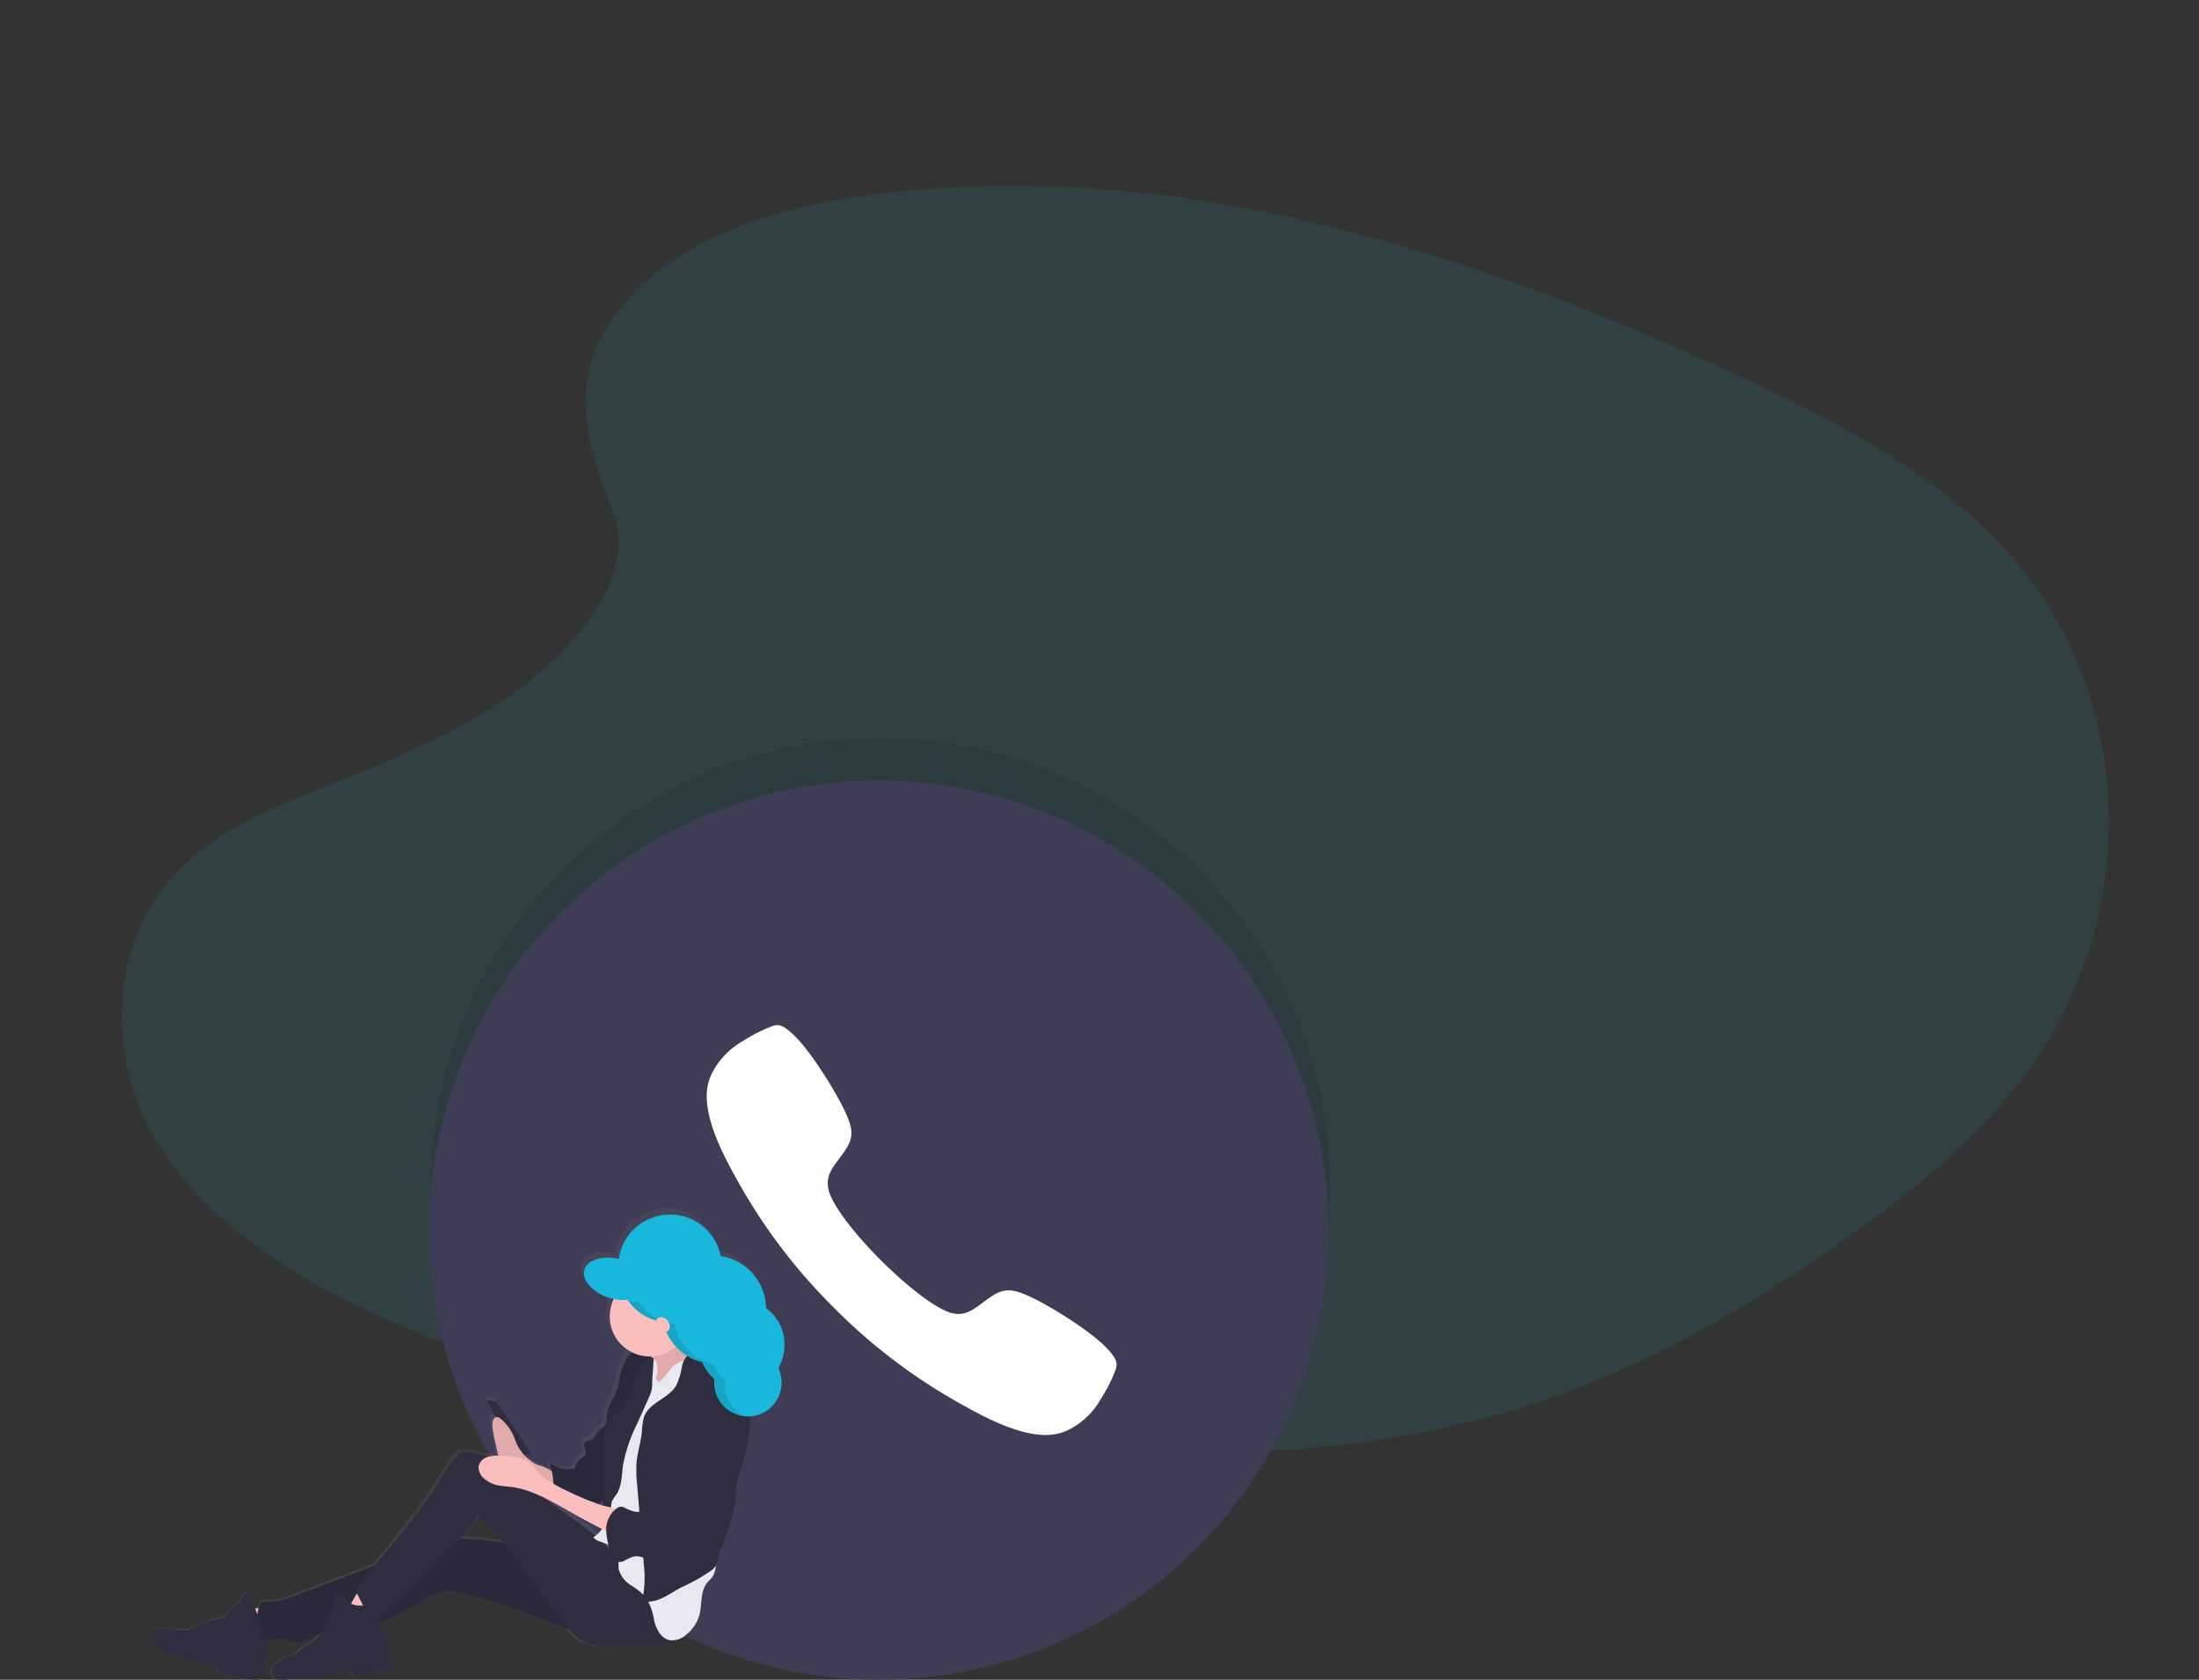 <svg xmlns="http://www.w3.org/2000/svg" xmlns:xlink="http://www.w3.org/1999/xlink" width="339.878" height="259.627" viewBox="0 0 339.878 259.627">
  <rect x="0" y="0" width="339.878" height="259.627" fill="#333333" stroke="none"/>
  <defs>
    <linearGradient id="linear-gradient" x1="0.5" y1="1" x2="0.5" y2="-0.001" gradientUnits="objectBoundingBox">
      <stop offset="0" stop-color="gray" stop-opacity="0.251"/>
      <stop offset="0.54" stop-color="gray" stop-opacity="0.122"/>
      <stop offset="1" stop-color="gray" stop-opacity="0.102"/>
    </linearGradient>
  </defs>
  <g id="Сгруппировать_141" data-name="Сгруппировать 141" transform="translate(4.913 35.342)">
    <path id="Контур_255" data-name="Контур 255" d="M801.246,300.86a69.531,69.531,0,1,0,69.5,69.508A69.531,69.531,0,0,0,801.246,300.86Zm0,129.758a60.262,60.262,0,1,1,60.262-60.262,60.262,60.262,0,0,1-60.262,60.262Z" transform="translate(-670.051 -222.142)" opacity="0.1"/>
    <g id="Сгруппировать_140" data-name="Сгруппировать 140" transform="translate(0 0)">
      <path id="Контур_256" data-name="Контур 256" d="M213.774,192.678c-10.493,9.34-26.963,11.254-41.954,10.511-47.09-2.339-89.6-25.074-126.371-50.79-13.291-9.307-26.414-19.34-35.056-32.161-17.6-26.1-12.372-62.25,12.088-83.745C30.8,29.175,40.892,23.56,51.244,18.6,69.658,9.759,89.527,2.664,110.426.638,125.33-.8,140.418.369,155.232,2.377,196.629,8,237.26,20.413,271.314,41.65c14.936,9.315,29.014,20.9,35.171,35.965S308.7,111.785,293.45,120.7c-6.308,3.689-13.848,5.352-21.234,6.919-10.867,2.3-21.912,4.573-31.719,9.254-10.13,4.835-22.124,14.189-20.116,24.89C222.528,173.251,224.256,183.338,213.774,192.678Z" transform="translate(334.964 164.903) rotate(170)" fill="#19b7db" opacity="0.1"/>
      <circle id="Эллипс_414" data-name="Эллипс 414" cx="69.503" cy="69.503" r="69.503" transform="translate(61.41 85.279)" fill="#3f3d56"/>
      <path id="Контур_254" data-name="Контур 254" d="M847.684,404.853c-2.42-2.42-8.239-6.07-11.125-7.433-3.33-1.6-4.554-1.571-6.911.132-1.961,1.391-3.233,2.733-5.486,2.239s-6.717-3.859-11.035-8.163-7.669-8.74-8.149-11.028.841-3.532,2.246-5.493c1.7-2.357,1.745-3.581.132-6.911-1.391-2.885-5-8.691-7.44-11.125s-2.969-1.9-4.3-1.391a24.892,24.892,0,0,0-3.942,2.086,11.9,11.9,0,0,0-4.728,5c-.953,2.03-2.03,5.8,3.511,15.665a87.4,87.4,0,0,0,15.366,20.491h0a87.523,87.523,0,0,0,20.56,15.394c9.859,5.562,13.635,4.457,15.665,3.511a11.672,11.672,0,0,0,4.992-4.728,24.561,24.561,0,0,0,2.086-3.942C849.582,407.822,850.124,407.279,847.684,404.853Z" transform="translate(-681.854 -232.145)" fill="#fff"/>
      <g id="Сгруппировать_139" data-name="Сгруппировать 139" transform="translate(18.599 151.394)">
        <path id="Контур_382" data-name="Контур 382" d="M489.948,570.13c.426-1.576,2.768-2.327,5.326-1.749a8.137,8.137,0,0,1,7.949-6.851h.528a7.831,7.831,0,0,0-2.269-.34,8.137,8.137,0,0,0-7.949,6.851c-2.558-.578-4.9.173-5.326,1.749s1.38,3.613,4.076,4.336a7.939,7.939,0,0,0,1.547.267C491.249,573.62,489.521,571.741,489.948,570.13Z" transform="translate(-421.415 -560.207)" opacity="0.1"/>
        <g id="Сгруппировать_138" data-name="Сгруппировать 138" transform="translate(0)">
          <path id="Контур_361" data-name="Контур 361" d="M492.818,580.123a7.089,7.089,0,0,0-2.826-5.724,8.311,8.311,0,0,0-6.945-8.152,8.3,8.3,0,0,0-5.528-6.179h0a7.047,7.047,0,0,0-1.026-.238h-1.221a8.137,8.137,0,0,0-7.863,6.952c-2.537-.585-4.856.173-5.283,1.778a2.168,2.168,0,0,0,.072,1.286,5.593,5.593,0,0,0,3.729,3.021l.246.072.369.094h.079a6.389,6.389,0,0,0-.607,2.739,6.316,6.316,0,0,0,3.4,5.637l-.166.1a2.255,2.255,0,0,0-.549.766,11.459,11.459,0,0,0-1.062,2.558c-.181.766-.21,1.561-.434,2.32-.419,1.395-1.489,2.573-1.612,4.025-.058.65.051,1.445-.412,1.865a2.245,2.245,0,0,1-.369.26,2.984,2.984,0,0,0-.8.846,2.8,2.8,0,0,1-.564.809c-.419.311-1.106.282-1.308.766s.325,1.055.2,1.583-.571.629-.9.925a3.216,3.216,0,0,0-.773,1.445,4.74,4.74,0,0,1-3.9-1,7.291,7.291,0,0,1,.4,1.445,6.332,6.332,0,0,0-2.1-1.055,6.641,6.641,0,0,1-2.24-1.662l1.2-.166-5.3-8.087-1.568-.325,1.4,2.7a.859.859,0,0,0-.477.571,2.449,2.449,0,0,0-.051.918,16.424,16.424,0,0,0,.361,2.168l.4,1.893c.036.173.079.354.13.528a4.979,4.979,0,0,0-1.568.174,13.649,13.649,0,0,0-3.259-.773,1.805,1.805,0,0,0-.723,0,1.873,1.873,0,0,0-.687.556,22.23,22.23,0,0,0-2.421,3.411c-2.891,4.958-6.656,9.286-10.219,13.767-2.457,1-4.936,1.944-7.415,2.891l-5.333,2.038a8.086,8.086,0,0,1-3.31.723c-.506,0-1.135-.108-1.445.325a3.042,3.042,0,0,0-.325.723l-.549.058h0a6.315,6.315,0,0,0-1.279-2.356.809.809,0,0,0-.6.463c-.13.239-.21.5-.361.723-.282.419-.78.622-1.135.976s-.578.9-.968,1.265a3.83,3.83,0,0,1-1.814.723,11.442,11.442,0,0,0-2.84,1.077,4.577,4.577,0,0,1-1.048.484,3.937,3.937,0,0,1-1.236.043l-2.818-.21a2.227,2.227,0,0,0-.759.036,1.445,1.445,0,0,0-.9,1.445,2.276,2.276,0,0,0,.9,1.554,5.738,5.738,0,0,0,1.6.831,47.08,47.08,0,0,0,7.516,2.226v.571a12.827,12.827,0,0,0,5.781,1.373.9.9,0,0,0,.434-.079.954.954,0,0,0,.361-.564,23.249,23.249,0,0,0,1.127-5.536h0a2.891,2.891,0,0,0,1.019-.26c.968-.267,1.937.4,2.941.506,1.236.137,2.378-.585,3.548-1.026l.506-.166a5.55,5.55,0,0,1-1.171,1.12c-.484.347-1.026.607-1.5.968a10.3,10.3,0,0,1-1.272.983,7.966,7.966,0,0,1-.976.376,6.437,6.437,0,0,0-1.395.723,2.826,2.826,0,0,0-.947.925,1.388,1.388,0,0,0-.079,1.3,1.373,1.373,0,0,0,.932.65,3.825,3.825,0,0,0,1.149,0c1.532-.116,3.057-.253,4.582-.39a12.224,12.224,0,0,0,1.915-.275c.332-.079.665-.188,1-.282a8.9,8.9,0,0,1,1.742-.26,1.446,1.446,0,0,1,.506.051c.354.116.607.477.968.549a1.445,1.445,0,0,0,.723-.094,16.12,16.12,0,0,1,3.389-.361,1.4,1.4,0,0,0,1.315-.585c.231-.463-.188-1.207-.376-1.821a5.571,5.571,0,0,1-.159-1.2,7.511,7.511,0,0,0-.838-2.847,7.431,7.431,0,0,1-.629-1.3,32.862,32.862,0,0,0,6.237-3.165,11.152,11.152,0,0,1,3.556-1.713,9.67,9.67,0,0,1,4.466.52,101.616,101.616,0,0,1,10.24,3.57c1.6.658,3.187,1.351,4.835,1.85a7.537,7.537,0,0,0,1.72,1.669,7.95,7.95,0,0,0,3.722,1.019,48.776,48.776,0,0,0,5.239.2,8.837,8.837,0,0,0,3.9-.723,4.01,4.01,0,0,0,.817-.542,3.237,3.237,0,0,0,2.573-.947,6.237,6.237,0,0,0,1.958-3.093c.426-1.648.1-3.613,1.113-4.929.267-.361.622-.651.889-1.012a2.848,2.848,0,0,0,.463-1.669.34.34,0,0,1,.043-.065,6.121,6.121,0,0,0,.434-1.662,9.5,9.5,0,0,1,.47-1.315,40.6,40.6,0,0,0,1.344-3.9,22.765,22.765,0,0,0,.621-2.674c.108-.723.173-1.445.231-2.168a13.466,13.466,0,0,1,.658-3.346,27.232,27.232,0,0,0,1.518-8.007v-.159a5.37,5.37,0,0,0,4.755-5.463,5.7,5.7,0,0,0-.5-2.334,7.227,7.227,0,0,0,.968-3.642ZM466.96,611.537c.079.282.173.557.267.831-.426-.412-.838-.838-1.265-1.258.166.058.34.108.5.174a2.688,2.688,0,0,1,.477.253Zm-2.045-1.388c-2.5-2.168-5.391-3.852-7.949-5.955,1.395.687,2.753,1.489,4.1,2.255q2.392,1.366,4.849,2.623a3.966,3.966,0,0,1-1.019,1.077Zm1.062-5.463.123-.123v.86l-.672-.231a5.979,5.979,0,0,0,.527-.506Zm-21.991,5.854a20.687,20.687,0,0,0,2.659-3.794c.99,1.727,2.6,2.977,3.967,4.43C448.409,610.894,446.2,610.656,443.986,610.54Z" transform="translate(-395.841 -559.83)" fill="url(#linear-gradient)"/>
          <path id="Контур_362" data-name="Контур 362" d="M415.35,438.25l1.575.318,5.37,7.942-2.363.318Z" transform="translate(-363.649 -408.584)" fill="#2f2e41"/>
          <path id="Контур_363" data-name="Контур 363" d="M414.49,645.43a30.913,30.913,0,0,0,1.576,4.1,39.036,39.036,0,0,0,5.239-1.5,16.5,16.5,0,0,0-1.091-1.445,5.391,5.391,0,0,0-1.482-1.135,4.075,4.075,0,0,0-1.8,0C416.123,645.43,415.307,645.444,414.49,645.43Z" transform="translate(-400.99 -583.547)" fill="#fbbebe"/>
          <path id="Контур_364" data-name="Контур 364" d="M413.559,646.673a3.266,3.266,0,0,1-1.792-2.038A6.563,6.563,0,0,0,410.4,642.2a.78.78,0,0,0-.607.455c-.13.231-.21.491-.354.723-.289.412-.795.614-1.156.961s-.578.889-.968,1.243a3.844,3.844,0,0,1-1.828.723,11.851,11.851,0,0,0-2.891,1.062,4.988,4.988,0,0,1-1.062.477,4.2,4.2,0,0,1-1.243,0l-2.847-.2a2.226,2.226,0,0,0-.723,0,1.38,1.38,0,0,0-.9,1.445,2.168,2.168,0,0,0,.9,1.532,6,6,0,0,0,1.619.824,47.626,47.626,0,0,0,7.631,2.168v.564a13.21,13.21,0,0,0,5.818,1.351.983.983,0,0,0,.434-.072.953.953,0,0,0,.361-.564,22.549,22.549,0,0,0,1.192-6.186,4.928,4.928,0,0,0-.123-1.6c-.159-.513.376-.3-.116-.5" transform="translate(-395.809 -582.673)" fill="#2f2e41"/>
          <path id="Контур_365" data-name="Контур 365" d="M474.421,632.676c-8.441.506-16.781-1.966-25.236-2.226a12.317,12.317,0,0,0-3.136.2,15.8,15.8,0,0,0-3.107,1.207c-4.531,2.11-9.221,3.859-13.9,5.6l-5.384,2a8.153,8.153,0,0,1-3.332.723c-.513,0-1.142-.108-1.445.318-.874,1.3-.462,3.2.116,4.661.188.47.506.983,1.012,1.033a2.94,2.94,0,0,0,1.026-.26c.976-.26,1.951.4,2.963.506,1.243.13,2.4-.578,3.577-1.012,1.951-.723,4.076-.723,6.128-1.041a27.457,27.457,0,0,0,9.6-3.982,11.2,11.2,0,0,1,3.577-1.691,9.9,9.9,0,0,1,4.5.513,103.332,103.332,0,0,1,10.327,3.512,48.127,48.127,0,0,0,5.391,1.973,19.512,19.512,0,0,0,12.09-.723c1.351-.535,2.818-1.445,2.891-2.934.051-.831-.6-1.561-1.026-2.276-.275-.455-.556-.911-.853-1.351C478.75,635.328,476.987,632.524,474.421,632.676Z" transform="translate(-402.066 -579.407)" fill="#2f2e41"/>
          <path id="Контур_366" data-name="Контур 366" d="M474.421,632.676c-8.441.506-16.781-1.966-25.236-2.226a12.317,12.317,0,0,0-3.136.2,15.8,15.8,0,0,0-3.107,1.207c-4.531,2.11-9.221,3.859-13.9,5.6l-5.384,2a8.153,8.153,0,0,1-3.332.723c-.513,0-1.142-.108-1.445.318-.874,1.3-.462,3.2.116,4.661.188.47.506.983,1.012,1.033a2.94,2.94,0,0,0,1.026-.26c.976-.26,1.951.4,2.963.506,1.243.13,2.4-.578,3.577-1.012,1.951-.723,4.076-.723,6.128-1.041a27.457,27.457,0,0,0,9.6-3.982,11.2,11.2,0,0,1,3.577-1.691,9.9,9.9,0,0,1,4.5.513,103.332,103.332,0,0,1,10.327,3.512,48.127,48.127,0,0,0,5.391,1.973,19.512,19.512,0,0,0,12.09-.723c1.351-.535,2.818-1.445,2.891-2.934.051-.831-.6-1.561-1.026-2.276-.275-.455-.556-.911-.853-1.351C478.75,635.328,476.987,632.524,474.421,632.676Z" transform="translate(-402.066 -579.407)" opacity="0.1"/>
          <path id="Контур_367" data-name="Контур 367" d="M436.92,644.651q1.98.672,4,1.243c.723-1.236,2.168-2.1,2.479-3.512a.332.332,0,0,0,0-.188.347.347,0,0,0-.152-.137,7.574,7.574,0,0,0-3.136-.918c-.867-.051-1.265.853-1.655,1.489C438.3,642.91,437.274,644.789,436.92,644.651Z" transform="translate(-407.21 -582.378)" fill="#fbbebe"/>
          <path id="Контур_368" data-name="Контур 368" d="M434.471,644.011a2.891,2.891,0,0,1-1.944-1.279c-.181-.325-.383-.766-.759-.723s-.5.434-.578.773a21.685,21.685,0,0,1-1.091,3.751,7.039,7.039,0,0,1-2.334,3.071c-.491.34-1.033.593-1.518.954a10.425,10.425,0,0,1-1.279.968,7.6,7.6,0,0,1-.983.361,6.812,6.812,0,0,0-1.4.723,2.783,2.783,0,0,0-.961.918,1.322,1.322,0,0,0-.072,1.279,1.366,1.366,0,0,0,.932.636,3.933,3.933,0,0,0,1.163,0c1.539-.108,3.079-.246,4.618-.383a13.314,13.314,0,0,0,1.93-.267l1-.275a8,8,0,0,1,1.756-.26,1.366,1.366,0,0,1,.513.051c.354.116.607.47.976.542a1.633,1.633,0,0,0,.723-.094,15.958,15.958,0,0,1,3.418-.354,1.443,1.443,0,0,0,1.33-.578c.289-.564-.188-1.192-.383-1.8a5.785,5.785,0,0,1-.159-1.178,7.184,7.184,0,0,0-.846-2.8c-.39-.723-.925-1.518-.65-2.284a2.169,2.169,0,0,0,.26-.788C438.027,643.729,435.179,644.17,434.471,644.011Z" transform="translate(-402.911 -582.619)" fill="#2f2e41"/>
          <path id="Контур_369" data-name="Контур 369" d="M475.691,611.952a6.591,6.591,0,0,1-3.368-3.339c-.137-.318-.253-.658-.39-.976a7.416,7.416,0,0,0-2.009-2.8.99.99,0,0,0-.723-.311.788.788,0,0,0-.542.585,2.234,2.234,0,0,0-.058.9,16.088,16.088,0,0,0,.361,2.11l.412,1.865a4.094,4.094,0,0,0,.253.831,2.892,2.892,0,0,0,.687.817c.376.347.759.679,1.142,1.012a3.924,3.924,0,0,0,.723.5,4.2,4.2,0,0,0,1.279.376,10.885,10.885,0,0,1,4.8,1.85s0-1.25,0-1.388a1.836,1.836,0,0,0-.361-1,6.409,6.409,0,0,0-2.2-1.034Z" transform="translate(-415.99 -572.226)" fill="#fbbebe"/>
          <path id="Контур_370" data-name="Контур 370" d="M475.691,611.952a6.591,6.591,0,0,1-3.368-3.339c-.137-.318-.253-.658-.39-.976a7.416,7.416,0,0,0-2.009-2.8.99.99,0,0,0-.723-.311.788.788,0,0,0-.542.585,2.234,2.234,0,0,0-.058.9,16.088,16.088,0,0,0,.361,2.11l.412,1.865a4.094,4.094,0,0,0,.253.831,2.892,2.892,0,0,0,.687.817c.376.347.759.679,1.142,1.012a3.924,3.924,0,0,0,.723.5,4.2,4.2,0,0,0,1.279.376,10.885,10.885,0,0,1,4.8,1.85s0-1.25,0-1.388a1.836,1.836,0,0,0-.361-1,6.409,6.409,0,0,0-2.2-1.034Z" transform="translate(-415.99 -572.226)" opacity="0.1"/>
          <ellipse id="Эллипс_442" data-name="Эллипс 442" cx="2.052" cy="2.067" rx="2.052" ry="2.067" transform="translate(74.834 21.326)" fill="#2f2e41"/>
          <path id="Контур_371" data-name="Контур 371" d="M494.991,590.456a2.218,2.218,0,0,0-1.619.231,2.248,2.248,0,0,0-.556.759,11.021,11.021,0,0,0-1.07,2.515c-.181.723-.21,1.539-.441,2.284-.419,1.373-1.5,2.536-1.619,3.967-.058.643.051,1.395-.419,1.828a2.665,2.665,0,0,1-.369.267,2.776,2.776,0,0,0-.809.831,2.725,2.725,0,0,1-.571.788c-.419.311-1.113.282-1.315.723s.325,1.041.2,1.561-.578.621-.9.911a3.158,3.158,0,0,0-.78,1.445,4.82,4.82,0,0,1-3.931-.976,12.518,12.518,0,0,1,.614,4.5,1.835,1.835,0,0,1-.361,1.387,25.031,25.031,0,0,1,4.82.838,3.324,3.324,0,0,0,2.1,0,3.512,3.512,0,0,0,.968-.766,6.174,6.174,0,0,0,1.987-3.064,18.014,18.014,0,0,0,.036-2.074,11.691,11.691,0,0,1,.528-2.522,30.015,30.015,0,0,0,.918-5.189c.094-1.084,1.033-1.951,1.525-2.891a14.154,14.154,0,0,0,1.944-5.781C495.9,591.36,495.67,590.529,494.991,590.456Z" transform="translate(-419.376 -568.306)" fill="#2f2e41"/>
          <path id="Контур_372" data-name="Контур 372" d="M494.991,590.456a2.218,2.218,0,0,0-1.619.231,2.248,2.248,0,0,0-.556.759,11.021,11.021,0,0,0-1.07,2.515c-.181.723-.21,1.539-.441,2.284-.419,1.373-1.5,2.536-1.619,3.967-.058.643.051,1.395-.419,1.828a2.665,2.665,0,0,1-.369.267,2.776,2.776,0,0,0-.809.831,2.725,2.725,0,0,1-.571.788c-.419.311-1.113.282-1.315.723s.325,1.041.2,1.561-.578.621-.9.911a3.158,3.158,0,0,0-.78,1.445,4.82,4.82,0,0,1-3.931-.976,12.518,12.518,0,0,1,.614,4.5,1.835,1.835,0,0,1-.361,1.387,25.031,25.031,0,0,1,4.82.838,3.324,3.324,0,0,0,2.1,0,3.512,3.512,0,0,0,.968-.766,6.174,6.174,0,0,0,1.987-3.064,18.014,18.014,0,0,0,.036-2.074,11.691,11.691,0,0,1,.528-2.522,30.015,30.015,0,0,0,.918-5.189c.094-1.084,1.033-1.951,1.525-2.891a14.154,14.154,0,0,0,1.944-5.781C495.9,591.36,495.67,590.529,494.991,590.456Z" transform="translate(-419.376 -568.306)" opacity="0.1"/>
          <path id="Контур_373" data-name="Контур 373" d="M481.605,629.328c-1.756-.838-3.042-2.392-4.466-3.729-2.71-2.551-6.027-4.336-8.882-6.743A62.577,62.577,0,0,0,462.6,614.1a14.142,14.142,0,0,0-6.063-2.117,1.614,1.614,0,0,0-.723,0,1.663,1.663,0,0,0-.687.542,21.842,21.842,0,0,0-2.45,3.361c-3.613,6.143-8.752,11.3-13.008,17.012a1.084,1.084,0,0,0-.21.4,1,1,0,0,0,.159.629l.867,1.691c.484.954,1.265,2.06,2.305,1.872a2.523,2.523,0,0,0,1.207-.773L447.885,633l4.076-3.9c2.385-2.276,4.813-4.611,6.374-7.53,1.214,2.11,3.375,3.49,4.849,5.42.564.723,1.026,1.539,1.532,2.32.8,1.243,1.72,2.414,2.631,3.613l4.676,5.962a8.947,8.947,0,0,0,2.168,2.168,8.276,8.276,0,0,0,3.751,1,49.568,49.568,0,0,0,5.283.188,9.106,9.106,0,0,0,3.939-.723,3.57,3.57,0,0,0,2.132-3.173,4.654,4.654,0,0,0-.672-1.973A16.107,16.107,0,0,0,481.605,629.328Z" transform="translate(-407.913 -574.282)" fill="#2f2e41"/>
          <ellipse id="Эллипс_443" data-name="Эллипс 443" cx="1.583" cy="1.59" rx="1.583" ry="1.59" transform="translate(76.568 23.234)" fill="#e8e8f0"/>
          <path id="Контур_374" data-name="Контур 374" d="M502.638,590.625a3.042,3.042,0,0,1,.173,2.284,9.261,9.261,0,0,1-1.019,2.1,10.006,10.006,0,0,1-1.323,1.879,13.613,13.613,0,0,0,6.952-1.995,10.1,10.1,0,0,0,4.387-3.823,2.024,2.024,0,0,1-1.619-.3,5.783,5.783,0,0,1-1.236-1.149l-1.221-1.373a5.5,5.5,0,0,1-.723-.99,2.732,2.732,0,0,1-.325-1.6A9.3,9.3,0,0,1,505.066,587c-.874.571-1.836.983-2.717,1.547-.3.2-1,.52-.817.925S502.392,590.191,502.638,590.625Z" transform="translate(-424.834 -566.993)" fill="#fbbebe"/>
          <path id="Контур_375" data-name="Контур 375" d="M502.638,590.625a3.042,3.042,0,0,1,.173,2.284,9.261,9.261,0,0,1-1.019,2.1,10.006,10.006,0,0,1-1.323,1.879,13.613,13.613,0,0,0,6.952-1.995,10.1,10.1,0,0,0,4.387-3.823,2.024,2.024,0,0,1-1.619-.3,5.783,5.783,0,0,1-1.236-1.149l-1.221-1.373a5.5,5.5,0,0,1-.723-.99,2.732,2.732,0,0,1-.325-1.6A9.3,9.3,0,0,1,505.066,587c-.874.571-1.836.983-2.717,1.547-.3.2-1,.52-.817.925S502.392,590.191,502.638,590.625Z" transform="translate(-424.834 -566.993)" opacity="0.1"/>
          <path id="Контур_376" data-name="Контур 376" d="M499.819,592.762a2.06,2.06,0,0,0,0,2.385c.072.087.332.629.441.636a.4.4,0,0,0,.275-.144,18.135,18.135,0,0,0,1.547-1.843,3.44,3.44,0,0,1,1.966-1.286,4.249,4.249,0,0,1,2.71.846,2.572,2.572,0,0,1,.932.723,2.523,2.523,0,0,1,.3,1.033,49.794,49.794,0,0,1,.275,6.569,25.884,25.884,0,0,1-.311,4.733c-.159.8-.39,1.59-.5,2.407a15.356,15.356,0,0,0-.1,2.168v3.021a7.946,7.946,0,0,0,.116,1.655c.145.658.455,1.272.665,1.915a12.524,12.524,0,0,1,.441,2.262l.412,3.122a3.947,3.947,0,0,1-.369,2.891c-.267.354-.621.643-.9,1-1.019,1.33-.723,3.23-1.12,4.856a6.056,6.056,0,0,1-1.98,3.035,3.274,3.274,0,0,1-2.609.932c-1.272-.239-2.031-1.561-2.378-2.811a11.24,11.24,0,0,0-1.221-3.664A9.719,9.719,0,0,0,496,627.183a4.17,4.17,0,0,1-1.886-2.45c-.079-.455,0-.925-.079-1.388a3.274,3.274,0,0,0-2.016-2.652c-.65-.253-1.445-.347-1.821-.939a4.387,4.387,0,0,0,1.9-2.551,13.1,13.1,0,0,0,.462-3.223l.217-3.613a12.07,12.07,0,0,1,.86-4.69c.318-.65.723-1.265,1.048-1.908a20.709,20.709,0,0,0,1.12-2.8c.52-1.489,1.041-2.977,1.5-4.481a8.442,8.442,0,0,1,.824-2.089C498.525,593.723,499.089,592.906,499.819,592.762Z" transform="translate(-421.986 -568.892)" fill="#e8e8f0"/>
          <path id="Контур_377" data-name="Контур 377" d="M492.32,616.1h.961l.2-1.445a3.014,3.014,0,0,1,.2-.846,5.063,5.063,0,0,1,.556-.809c.939-1.337.874-3.107,1.106-4.734a24.087,24.087,0,0,1,2.11-6.186l1.865-4.155a5.741,5.741,0,0,0,.4-1.062,6.373,6.373,0,0,0,.116-1.229c0-.643.2-2.985.224-3.613,0-.239-.528-.108-.636-.318-.231-.463-.549.788-.99,1.062a2.428,2.428,0,0,0-.86,1.257c-.4,1.041-.65,2.168-1.026,3.2a6.54,6.54,0,0,1-1.742,2.833c-.383.332-.824.6-1.185.961-1.156,1.142-1.272,2.956-1.308,4.589C492.292,606.6,492.1,616.1,492.32,616.1Z" transform="translate(-422.545 -568.64)" fill="#2f2e41"/>
          <path id="Контур_378" data-name="Контур 378" d="M508.136,590.432a3.281,3.281,0,0,0-1.713,2.349,11.879,11.879,0,0,1-.867,2.891c-1.171,2.038-4.155,2.631-4.986,4.835a8.889,8.889,0,0,0-.332,2.276c-.145,1.583-.665,3.108-.824,4.683a20.866,20.866,0,0,0,.087,3.678l1.048,12.444a16.621,16.621,0,0,1-.311,5.478,5.276,5.276,0,0,0,3.136-.52c.976-.448,1.872-1.062,2.818-1.583a29.041,29.041,0,0,0,4.835-2.717,2.955,2.955,0,0,0,.65-.723,6.246,6.246,0,0,0,.434-1.633,8.806,8.806,0,0,1,.47-1.286,37.9,37.9,0,0,0,1.359-3.845,22.086,22.086,0,0,0,.622-2.63c.116-.723.181-1.445.238-2.168a12.719,12.719,0,0,1,.665-3.288,26.484,26.484,0,0,0,1.525-7.892,4.125,4.125,0,0,0-.079-1.156,6.19,6.19,0,0,0-.636-1.323c-.434-.817-.723-1.713-1.1-2.544a12.509,12.509,0,0,0-4.271-4.488C510.065,590.7,509.083,590.093,508.136,590.432Z" transform="translate(-424.529 -568.29)" fill="#2f2e41"/>
          <path id="Контур_379" data-name="Контур 379" d="M476.948,616.96a7.538,7.538,0,0,1-1.987-1.51c-.26-.3-.477-.643-.723-.947a4.921,4.921,0,0,0-2.5-1.445,12.218,12.218,0,0,0-2.891-.282,5.247,5.247,0,0,0-1.93.231,1.966,1.966,0,0,0-1.279,1.373,2.276,2.276,0,0,0,.976,2.023,4.6,4.6,0,0,0,1.944.94,15.545,15.545,0,0,0,1.756.209c3.454.361,6.54,2.24,9.568,3.953q3.989,2.269,8.137,4.22a16.917,16.917,0,0,0,.137-2.493c0-.622-.051-1.575-.636-1.944a12.762,12.762,0,0,0-2.587-.773,40.719,40.719,0,0,1-5.21-2.11A25.918,25.918,0,0,1,476.948,616.96Z" transform="translate(-415.173 -574.51)" fill="#fbbebe"/>
          <ellipse id="Эллипс_444" data-name="Эллипс 444" cx="6.157" cy="6.193" rx="6.157" ry="6.193" transform="translate(70.729 10.537)" fill="#fbbebe"/>
          <path id="Контур_380" data-name="Контур 380" d="M508.1,599.879a9.869,9.869,0,0,0-1.192,2.233c-.723,1.561-1.951,2.891-2.551,4.546s-.607,3.78-1.843,5.131a1.8,1.8,0,0,0-.542.78,3.727,3.727,0,0,1-.058.564c-.181.491-.983.513-1.135,1.019-.043.145,0,.3-.072.448-.123.325-.556.376-.838.571-.6.4-.477,1.344-.9,1.93a1.626,1.626,0,0,1-1.539.542,5.421,5.421,0,0,1-1.6-.6,1.541,1.541,0,0,0-.578-.181,1.192,1.192,0,0,0-.665.231,4.1,4.1,0,0,0-1.662,3.505,11.448,11.448,0,0,0,.954,3.924,1.576,1.576,0,0,0,.311.585,1.38,1.38,0,0,0,1.532.116,7.226,7.226,0,0,1,1.5-.672c.954-.173,1.886.484,2.855.426a3.967,3.967,0,0,0,1.922-.846,10.62,10.62,0,0,0,2.587-2.168c.419-.556.723-1.185,1.1-1.778a22.8,22.8,0,0,1,1.554-2.074l3.555-4.336a9.994,9.994,0,0,0,.954-1.315,9.269,9.269,0,0,0,.723-1.987,15.224,15.224,0,0,0,.723-3.534,13.583,13.583,0,0,0-.26-2.963,10.474,10.474,0,0,0-.723-2.826C511.436,599.517,509.557,598.188,508.1,599.879Z" transform="translate(-422.741 -570.719)" fill="#2f2e41"/>
          <path id="Контур_381" data-name="Контур 381" d="M519.154,581.289a6.938,6.938,0,0,0-2.847-5.637,8.246,8.246,0,0,0-7-8.029,8,8,0,0,0-15.762.426c-2.558-.578-4.9.173-5.326,1.749s1.38,3.613,4.076,4.336a7.593,7.593,0,0,0,2.616.26,8.007,8.007,0,0,0,5.507,3.433,8.217,8.217,0,0,0,6.013,6.2,6.9,6.9,0,0,0,1.857,2.566v.6a5.21,5.21,0,1,0,10.421,0,5.564,5.564,0,0,0-.5-2.305A6.967,6.967,0,0,0,519.154,581.289Z" transform="translate(-421.419 -560.209)" fill="#19b7db"/>
          <path id="Контур_383" data-name="Контур 383" d="M512.643,592.665a5.407,5.407,0,0,1,0-.593,6.749,6.749,0,0,1-1.857-2.565,8.2,8.2,0,0,1-6.013-6.208,7.986,7.986,0,0,1-5.514-3.425,6.937,6.937,0,0,1-1.539-.043,8.029,8.029,0,0,0,5.312,3.158,8.217,8.217,0,0,0,6.013,6.2,6.9,6.9,0,0,0,1.857,2.566v.6a5.3,5.3,0,0,0,5.182,5.391A5.391,5.391,0,0,1,512.643,592.665Z" transform="translate(-424.071 -565.376)" opacity="0.1"/>
          <ellipse id="Эллипс_445" data-name="Эллипс 445" cx="0.947" cy="1.265" rx="0.947" ry="1.265" transform="translate(77.428 17.561) rotate(-37.22)" fill="#fbbebe"/>
        </g>
      </g>
    </g>
  </g>
</svg>
